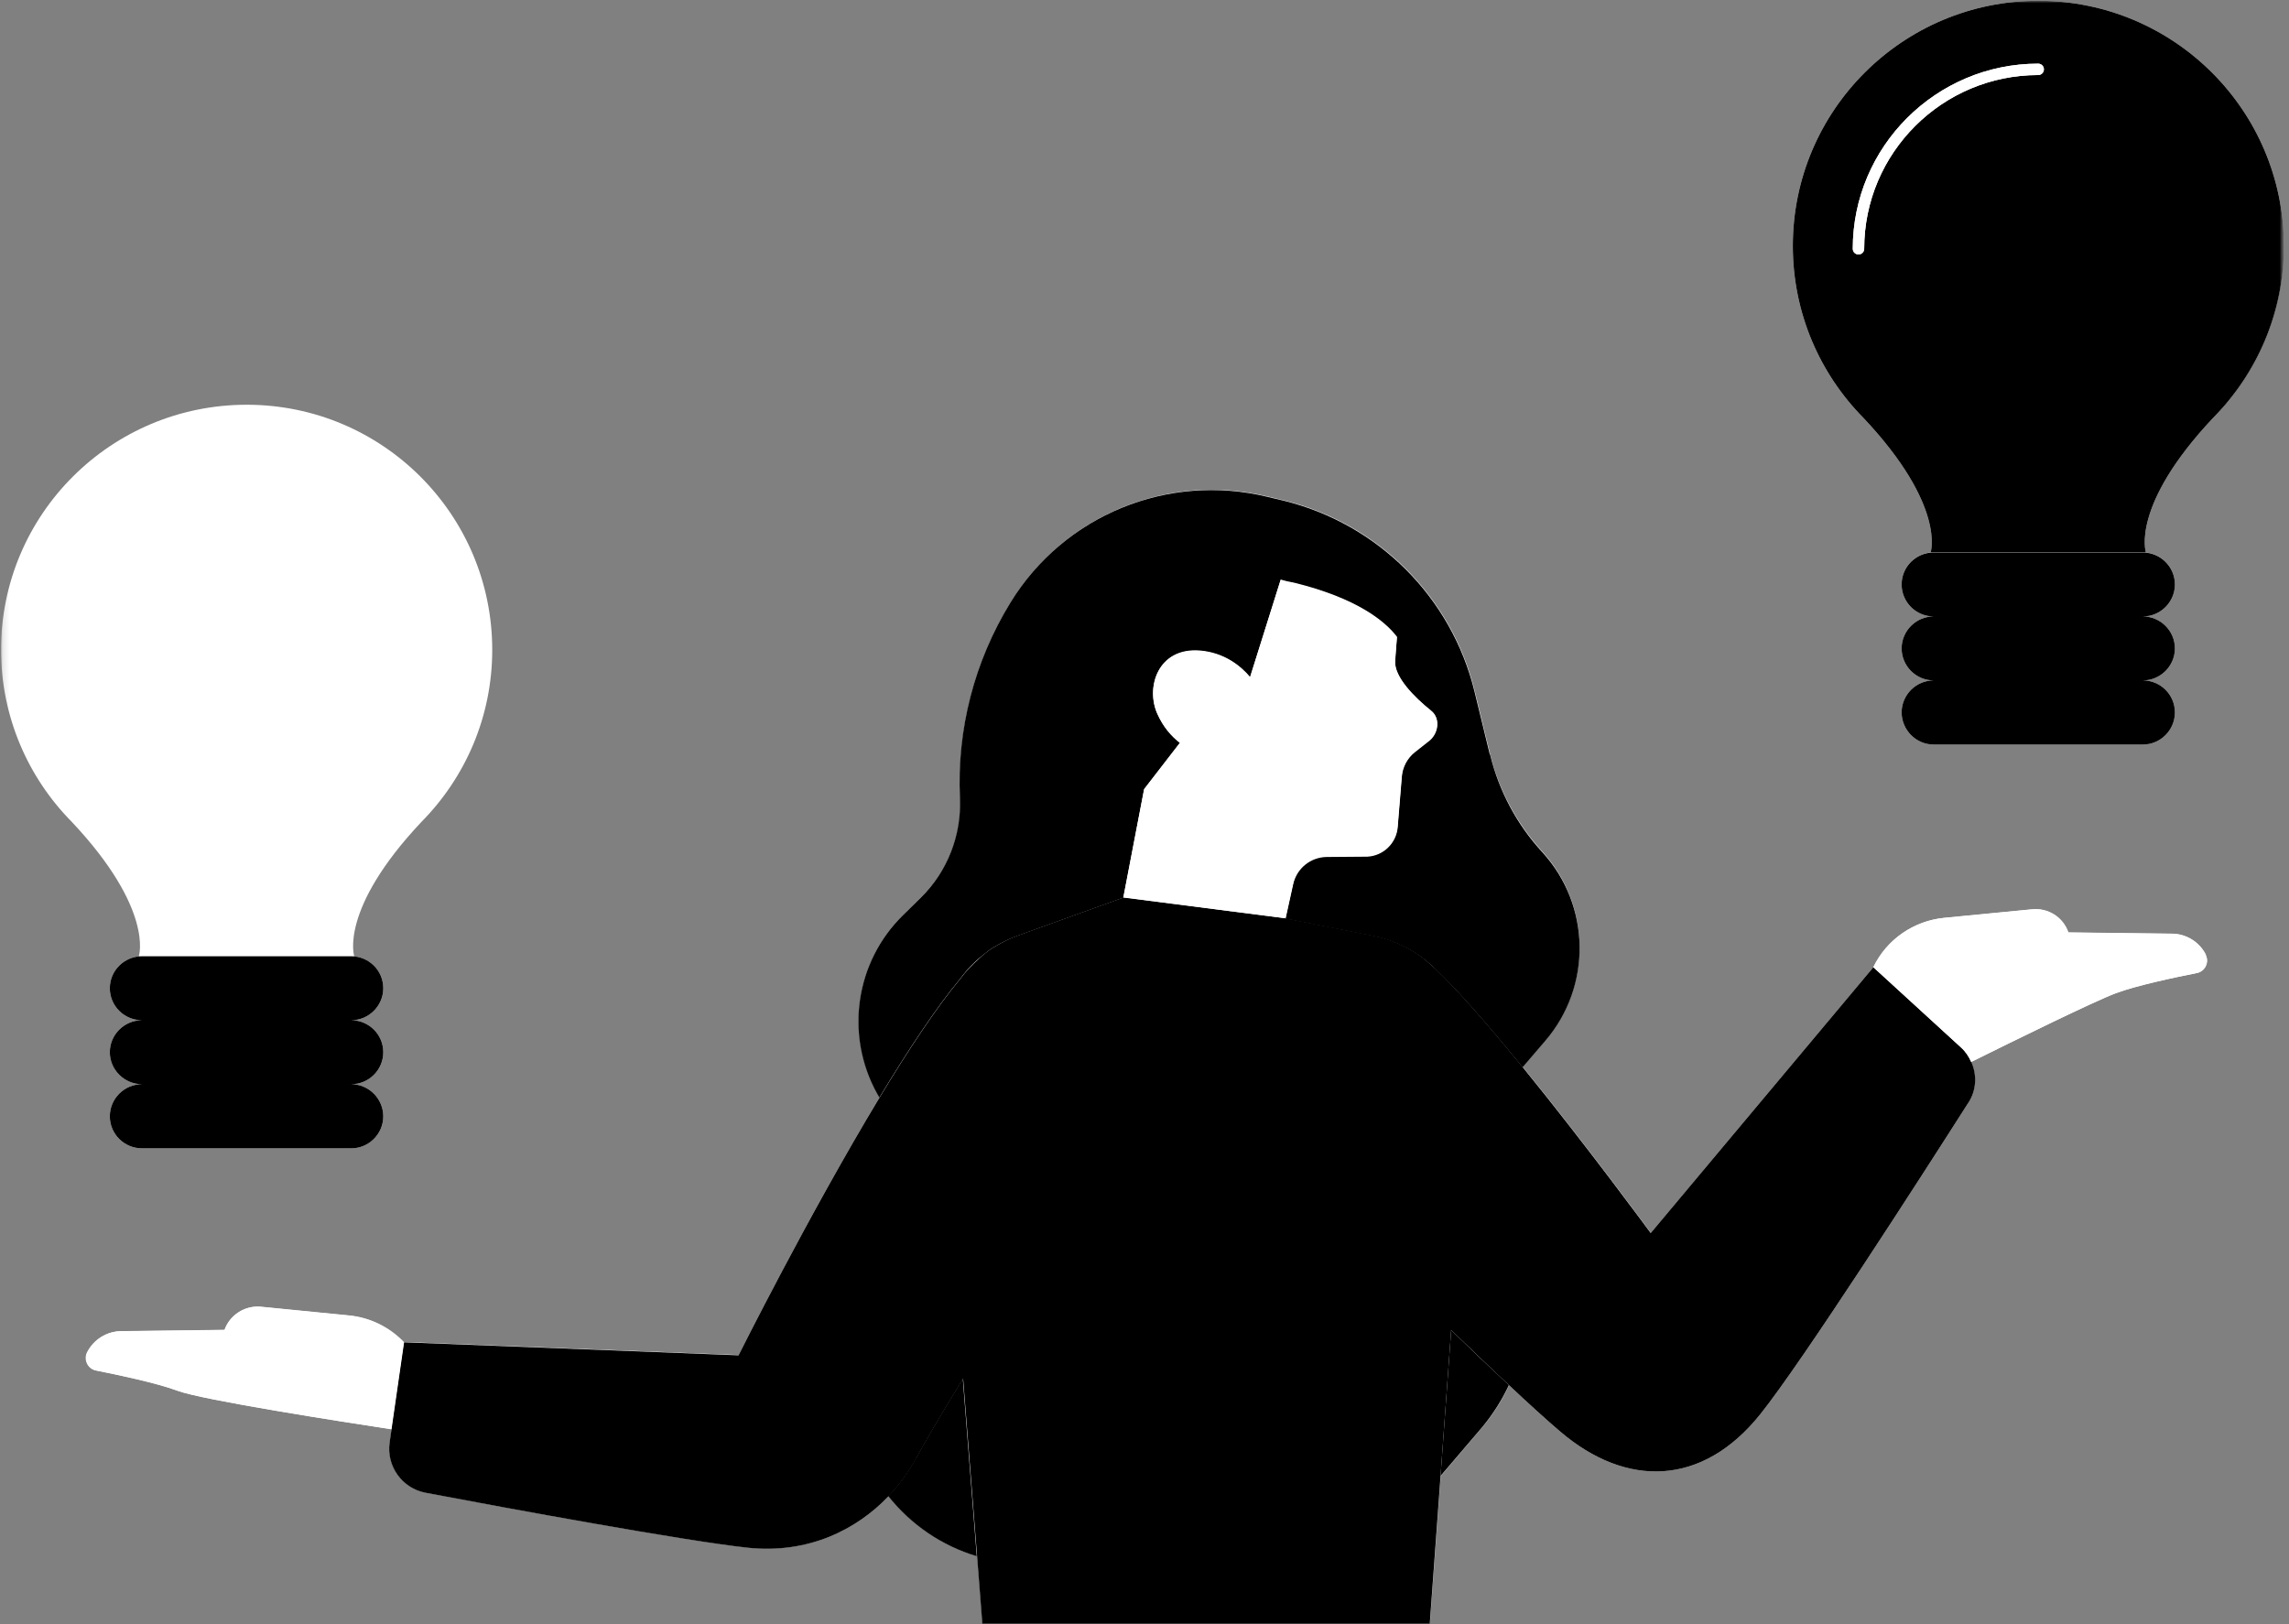 <?xml version="1.0" encoding="UTF-8"?> <svg xmlns="http://www.w3.org/2000/svg" width="372" height="264" viewBox="0 0 372 264" fill="none"><rect x="0" y="0" width="372" height="264" fill="#808080" stroke="none"/><g clip-path="url(#clip0_7_67)"><mask id="mask0_7_67" style="mask-type:luminance" maskUnits="userSpaceOnUse" x="0" y="0" width="372" height="264"><path d="M371.167 0H0.167V264H371.167V0Z" fill="white" style="fill:white;fill-opacity:1;"></path></mask><g mask="url(#mask0_7_67)"><path d="M358.459 155.203C359.078 156.413 358.356 157.906 357.015 158.163C353.433 158.884 347.169 160.197 343.844 161.458C340.261 162.796 326.934 169.359 320.336 172.628C321.289 174.739 321.186 177.235 319.872 179.269C312.216 191.289 292.806 221.48 286.079 229.871C276.67 241.633 264.323 241.865 253.575 232.702C251.332 230.797 248.419 228.146 245.249 225.161C244.115 227.606 242.645 229.922 240.841 232.058L234.139 239.934L232.386 263.923H159.671L158.821 252.958C153.15 251.259 148.098 247.836 144.437 243.178C139.256 248.583 131.446 252.598 121.522 251.543C111.289 250.436 82.471 245.134 69.196 242.611C65.381 241.891 62.803 238.287 63.345 234.452L63.654 232.316C55.895 231.132 32.825 227.554 28.83 226.036C25.505 224.8 19.241 223.462 15.658 222.767C14.318 222.509 13.596 221.042 14.215 219.807C15.272 217.722 17.36 216.409 19.705 216.358L36.537 216.152C37.388 213.707 39.837 212.137 42.44 212.394L56.746 213.81C60.2 214.144 63.37 215.74 65.69 218.185V218.134L120.053 220.244C120.053 220.244 131.498 197.337 142.968 178.342L142.581 177.673C137.297 168.15 139.05 156.259 146.86 148.64C147.891 147.636 148.871 146.684 149.773 145.783C154.052 141.536 156.346 135.693 156.062 129.671C155.547 118.474 158.408 107.381 164.285 97.858C172.998 83.676 189.881 76.752 206.069 80.716L208.672 81.334C223.983 85.091 235.944 97.034 239.681 112.349L242.156 122.515C243.599 128.435 246.512 133.892 250.636 138.396C258.524 147.018 258.756 160.197 251.126 169.076L247.44 173.375C257.776 186.064 268.293 200.4 268.293 200.4L304.483 157.185C306.648 152.707 311.03 149.669 315.979 149.18L330.285 147.791C332.889 147.533 335.312 149.077 336.162 151.548L353.02 151.754C355.34 151.78 357.454 153.118 358.51 155.178L358.459 155.203ZM22.592 155.435H23.082C20.195 155.435 17.849 157.751 17.849 160.634C17.849 163.517 20.195 165.833 23.082 165.833C20.195 165.833 17.849 168.175 17.849 171.032C17.849 173.889 20.195 176.232 23.082 176.232C20.195 176.232 17.849 178.574 17.849 181.457C17.849 184.339 20.195 186.656 23.082 186.656H57.081C59.942 186.656 62.288 184.314 62.288 181.457C62.288 178.6 59.942 176.232 57.081 176.232C59.942 176.232 62.288 173.915 62.288 171.032C62.288 168.15 59.942 165.833 57.081 165.833C59.942 165.833 62.288 163.491 62.288 160.634C62.288 157.777 59.942 155.435 57.081 155.435H57.571C57.571 155.435 55.045 147.868 68.5 133.583C75.614 126.376 79.996 116.518 79.996 105.631C79.996 83.624 62.133 65.788 40.094 65.788C18.055 65.788 0.167 83.599 0.167 105.605C0.167 116.493 4.549 126.376 11.637 133.557C25.093 147.842 22.566 155.409 22.566 155.409L22.592 155.435ZM371.167 39.972C371.167 17.965 353.304 0.129 331.265 0.129C309.226 0.129 291.363 17.965 291.363 39.972C291.363 50.859 295.745 60.743 302.833 67.924C316.289 82.209 313.763 89.776 313.763 89.776H314.252C311.391 89.776 309.046 92.118 309.046 95.001C309.046 97.884 311.391 100.2 314.252 100.2C311.391 100.2 309.046 102.542 309.046 105.399C309.046 108.256 311.391 110.598 314.252 110.598C311.391 110.598 309.046 112.941 309.046 115.798C309.046 118.655 311.391 121.022 314.252 121.022H348.251C351.113 121.022 353.458 118.68 353.458 115.798C353.458 112.915 351.113 110.598 348.251 110.598C351.113 110.598 353.458 108.256 353.458 105.399C353.458 102.542 351.113 100.2 348.251 100.2C351.113 100.2 353.458 97.858 353.458 95.001C353.458 92.144 351.113 89.776 348.251 89.776H348.741C348.741 89.776 346.215 82.209 359.67 67.924C366.759 60.717 371.141 50.859 371.141 39.972H371.167Z" fill="white" style="fill:white;fill-opacity:1;"></path></g><path d="M319.872 179.269C312.216 191.289 292.806 221.48 286.079 229.871C276.67 241.633 264.323 241.865 253.575 232.702C251.332 230.797 248.419 228.146 245.249 225.161C242.259 222.381 239.037 219.267 235.84 216.204L234.113 239.935L232.361 263.923H159.645L158.795 252.958L156.526 224.105C153.098 229.716 150.237 234.529 148.897 237.052C147.762 239.162 146.242 241.273 144.412 243.203C139.23 248.608 131.42 252.624 121.496 251.568C111.263 250.462 82.445 245.159 69.17 242.637C65.355 241.916 62.778 238.313 63.319 234.478L63.628 232.342L65.665 218.237V218.185L120.027 220.296C120.027 220.296 131.472 197.389 142.942 178.394C147.582 170.724 152.222 163.697 156.114 159.038C156.939 157.906 157.918 156.902 158.975 155.95C159.336 155.589 159.697 155.281 160.032 155.023C160.651 154.508 161.244 154.097 161.785 153.813C162.893 153.144 164.079 152.552 165.342 152.089L182.561 145.886L208.904 149.258L223.21 152.089C226.045 152.655 228.597 153.813 230.84 155.409C230.866 155.409 230.891 155.461 230.943 155.486C231.613 155.975 232.361 156.619 233.186 157.391C236.897 160.866 242.13 166.914 247.414 173.4C257.75 186.09 268.267 200.426 268.267 200.426L304.457 157.211L318.712 170.26C319.459 170.93 319.975 171.727 320.361 172.603C321.315 174.713 321.212 177.21 319.897 179.243L319.872 179.269Z" fill="#00AFA5" style="fill:#00AFA5;fill:color(display-p3 0 0.686 0.647);fill-opacity:1;"></path><mask id="mask1_7_67" style="mask-type:luminance" maskUnits="userSpaceOnUse" x="288" y="0" width="84" height="93"><path d="M371.167 0H288.837V92.401H371.167V0Z" fill="white" style="fill:white;fill-opacity:1;"></path></mask><g mask="url(#mask1_7_67)"><path d="M371.167 39.972C371.167 17.965 353.304 0.129 331.265 0.129C309.226 0.129 291.363 17.965 291.363 39.972C291.363 50.859 295.745 60.743 302.833 67.924C316.289 82.209 313.763 89.776 313.763 89.776H348.741C348.741 89.776 346.215 82.209 359.67 67.924C366.785 60.717 371.167 50.859 371.167 39.972ZM331.239 12.2C315.644 12.2 302.962 24.863 302.962 40.435C302.962 40.95 302.55 41.362 302.034 41.362C301.519 41.362 301.106 40.95 301.106 40.435C301.106 23.86 314.613 10.347 331.239 10.347C331.755 10.347 332.167 10.759 332.167 11.273C332.167 11.788 331.755 12.2 331.239 12.2Z" fill="#F5BE00" style="fill:#F5BE00;fill:color(display-p3 0.961 0.745 0);fill-opacity:1;"></path></g><path d="M235.815 216.178C238.985 219.266 242.233 222.355 245.223 225.135C244.089 227.58 242.62 229.896 240.815 232.058L234.113 239.909L235.84 216.178H235.815ZM148.845 237.026C147.711 239.136 146.19 241.247 144.36 243.177C148.046 247.836 153.072 251.259 158.743 252.958L156.475 224.105C153.047 229.716 150.185 234.529 148.845 237.052V237.026ZM242.104 122.567L239.63 112.4C235.892 97.086 223.932 85.143 208.621 81.385L206.017 80.767C189.83 76.804 172.946 83.727 164.234 97.909C158.357 107.458 155.495 118.552 156.011 129.722C156.269 135.745 154 141.587 149.721 145.834C148.819 146.735 147.814 147.688 146.809 148.691C138.998 156.31 137.271 168.201 142.53 177.724L142.916 178.394C147.556 170.723 152.196 163.697 156.088 159.038C157.197 157.52 158.511 156.181 160.032 155.023C160.651 154.508 161.244 154.096 161.785 153.813C162.893 153.144 164.079 152.578 165.342 152.115L182.561 145.912L185.937 128.306L191.763 120.765C190.345 119.684 189.03 118.165 188.077 116.029C186.169 111.757 188.18 105.27 195.011 105.811C199.006 106.146 201.661 108.333 203.156 110.109L208.131 94.28C208.827 94.512 209.574 94.692 210.348 94.821C220.581 97.343 225.092 101.075 227.025 103.597C226.922 105.09 226.793 106.403 226.741 107.51C226.587 110.084 229.835 113.404 232.593 115.592C234.165 116.827 233.778 119.349 232.154 120.533L229.963 122.258C228.726 123.236 227.953 124.677 227.824 126.247L227.154 134.432C226.948 137.032 224.86 139.091 222.256 139.245L215.632 139.297C213.003 139.322 210.734 141.15 210.167 143.724L208.93 149.335L223.236 152.166C226.071 152.732 228.623 153.89 230.866 155.486C230.891 155.486 230.917 155.538 230.969 155.563C231.768 156.13 232.515 156.773 233.211 157.468C236.923 160.943 242.156 166.991 247.44 173.478L251.126 169.179C258.756 160.299 258.549 147.147 250.636 138.499C246.512 134.02 243.599 128.564 242.156 122.618L242.104 122.567ZM62.288 160.634C62.288 157.751 59.942 155.435 57.081 155.435H23.082C20.195 155.435 17.849 157.751 17.849 160.634C17.849 163.517 20.195 165.833 23.082 165.833C20.195 165.833 17.849 168.175 17.849 171.032C17.849 173.889 20.195 176.232 23.082 176.232C20.195 176.232 17.849 178.574 17.849 181.456C17.849 184.339 20.195 186.656 23.082 186.656H57.081C59.942 186.656 62.288 184.313 62.288 181.456C62.288 178.599 59.942 176.232 57.081 176.232C59.942 176.232 62.288 173.915 62.288 171.032C62.288 168.15 59.942 165.833 57.081 165.833C59.942 165.833 62.288 163.491 62.288 160.634ZM353.458 105.399C353.458 102.542 351.113 100.2 348.251 100.2C351.113 100.2 353.458 97.858 353.458 95.001C353.458 92.144 351.113 89.802 348.251 89.802H314.252C311.391 89.802 309.046 92.118 309.046 95.001C309.046 97.883 311.391 100.2 314.252 100.2C311.391 100.2 309.046 102.542 309.046 105.399C309.046 108.256 311.391 110.598 314.252 110.598C311.391 110.598 309.046 112.941 309.046 115.797C309.046 118.654 311.391 121.022 314.252 121.022H348.251C351.113 121.022 353.458 118.68 353.458 115.797C353.458 112.915 351.113 110.598 348.251 110.598C351.113 110.598 353.458 108.256 353.458 105.399Z" fill="#9B8DD9" style="fill:#9B8DD9;fill:color(display-p3 0.608 0.553 0.851);fill-opacity:1;"></path><path d="M232.567 115.489C234.139 116.724 233.753 119.247 232.129 120.431L229.938 122.155C228.7 123.133 227.927 124.574 227.798 126.145L227.128 134.329C226.922 136.929 224.834 138.988 222.231 139.142L215.606 139.194C212.977 139.22 210.708 141.047 210.141 143.621L208.904 149.258L182.561 145.86L185.937 128.255L191.763 120.714C190.345 119.607 189.03 118.114 188.077 115.952C186.169 111.679 188.18 105.193 195.011 105.734C199.006 106.068 201.661 108.256 203.156 110.032L208.131 94.203C208.827 94.409 209.574 94.589 210.348 94.718C220.581 97.24 225.092 100.972 227.025 103.495C226.922 104.987 226.793 106.3 226.716 107.407C226.561 109.981 229.835 113.301 232.567 115.489ZM42.363 212.42C39.759 212.188 37.336 213.733 36.46 216.178L19.628 216.384C17.282 216.41 15.194 217.748 14.137 219.807C13.545 221.017 14.241 222.51 15.581 222.767C19.164 223.488 25.453 224.8 28.753 226.036C32.722 227.554 55.792 231.132 63.577 232.316L65.613 218.211C63.267 215.766 60.123 214.17 56.669 213.836L42.363 212.42ZM358.459 155.203C357.428 153.118 355.314 151.806 352.969 151.78L336.111 151.574C335.26 149.103 332.811 147.559 330.234 147.816L315.928 149.206C310.953 149.695 306.597 152.707 304.432 157.211L318.686 170.26C319.433 170.93 319.949 171.727 320.336 172.603C326.934 169.334 340.261 162.77 343.844 161.432C347.169 160.197 353.433 158.858 357.015 158.163C358.356 157.906 359.078 156.439 358.459 155.203ZM40.069 77.833C40.584 77.833 40.971 77.421 40.971 76.907C40.971 76.392 40.558 75.98 40.069 75.98C23.443 75.98 9.936 89.467 9.936 106.068C9.936 106.583 10.348 106.995 10.864 106.995C11.379 106.995 11.766 106.583 11.766 106.068C11.766 90.497 24.448 77.833 40.043 77.833H40.069ZM331.239 12.2C331.755 12.2 332.167 11.788 332.167 11.274C332.167 10.759 331.755 10.347 331.239 10.347C314.639 10.347 301.106 23.834 301.106 40.435C301.106 40.95 301.519 41.362 302.034 41.362C302.55 41.362 302.962 40.95 302.962 40.435C302.962 24.863 315.644 12.2 331.239 12.2Z" fill="white" style="fill:white;fill-opacity:1;"></path></g><defs><clipPath id="clip0_7_67"><rect width="371" height="264" fill="white" style="fill:white;fill-opacity:1;" transform="translate(0.167)"></rect></clipPath></defs></svg> 